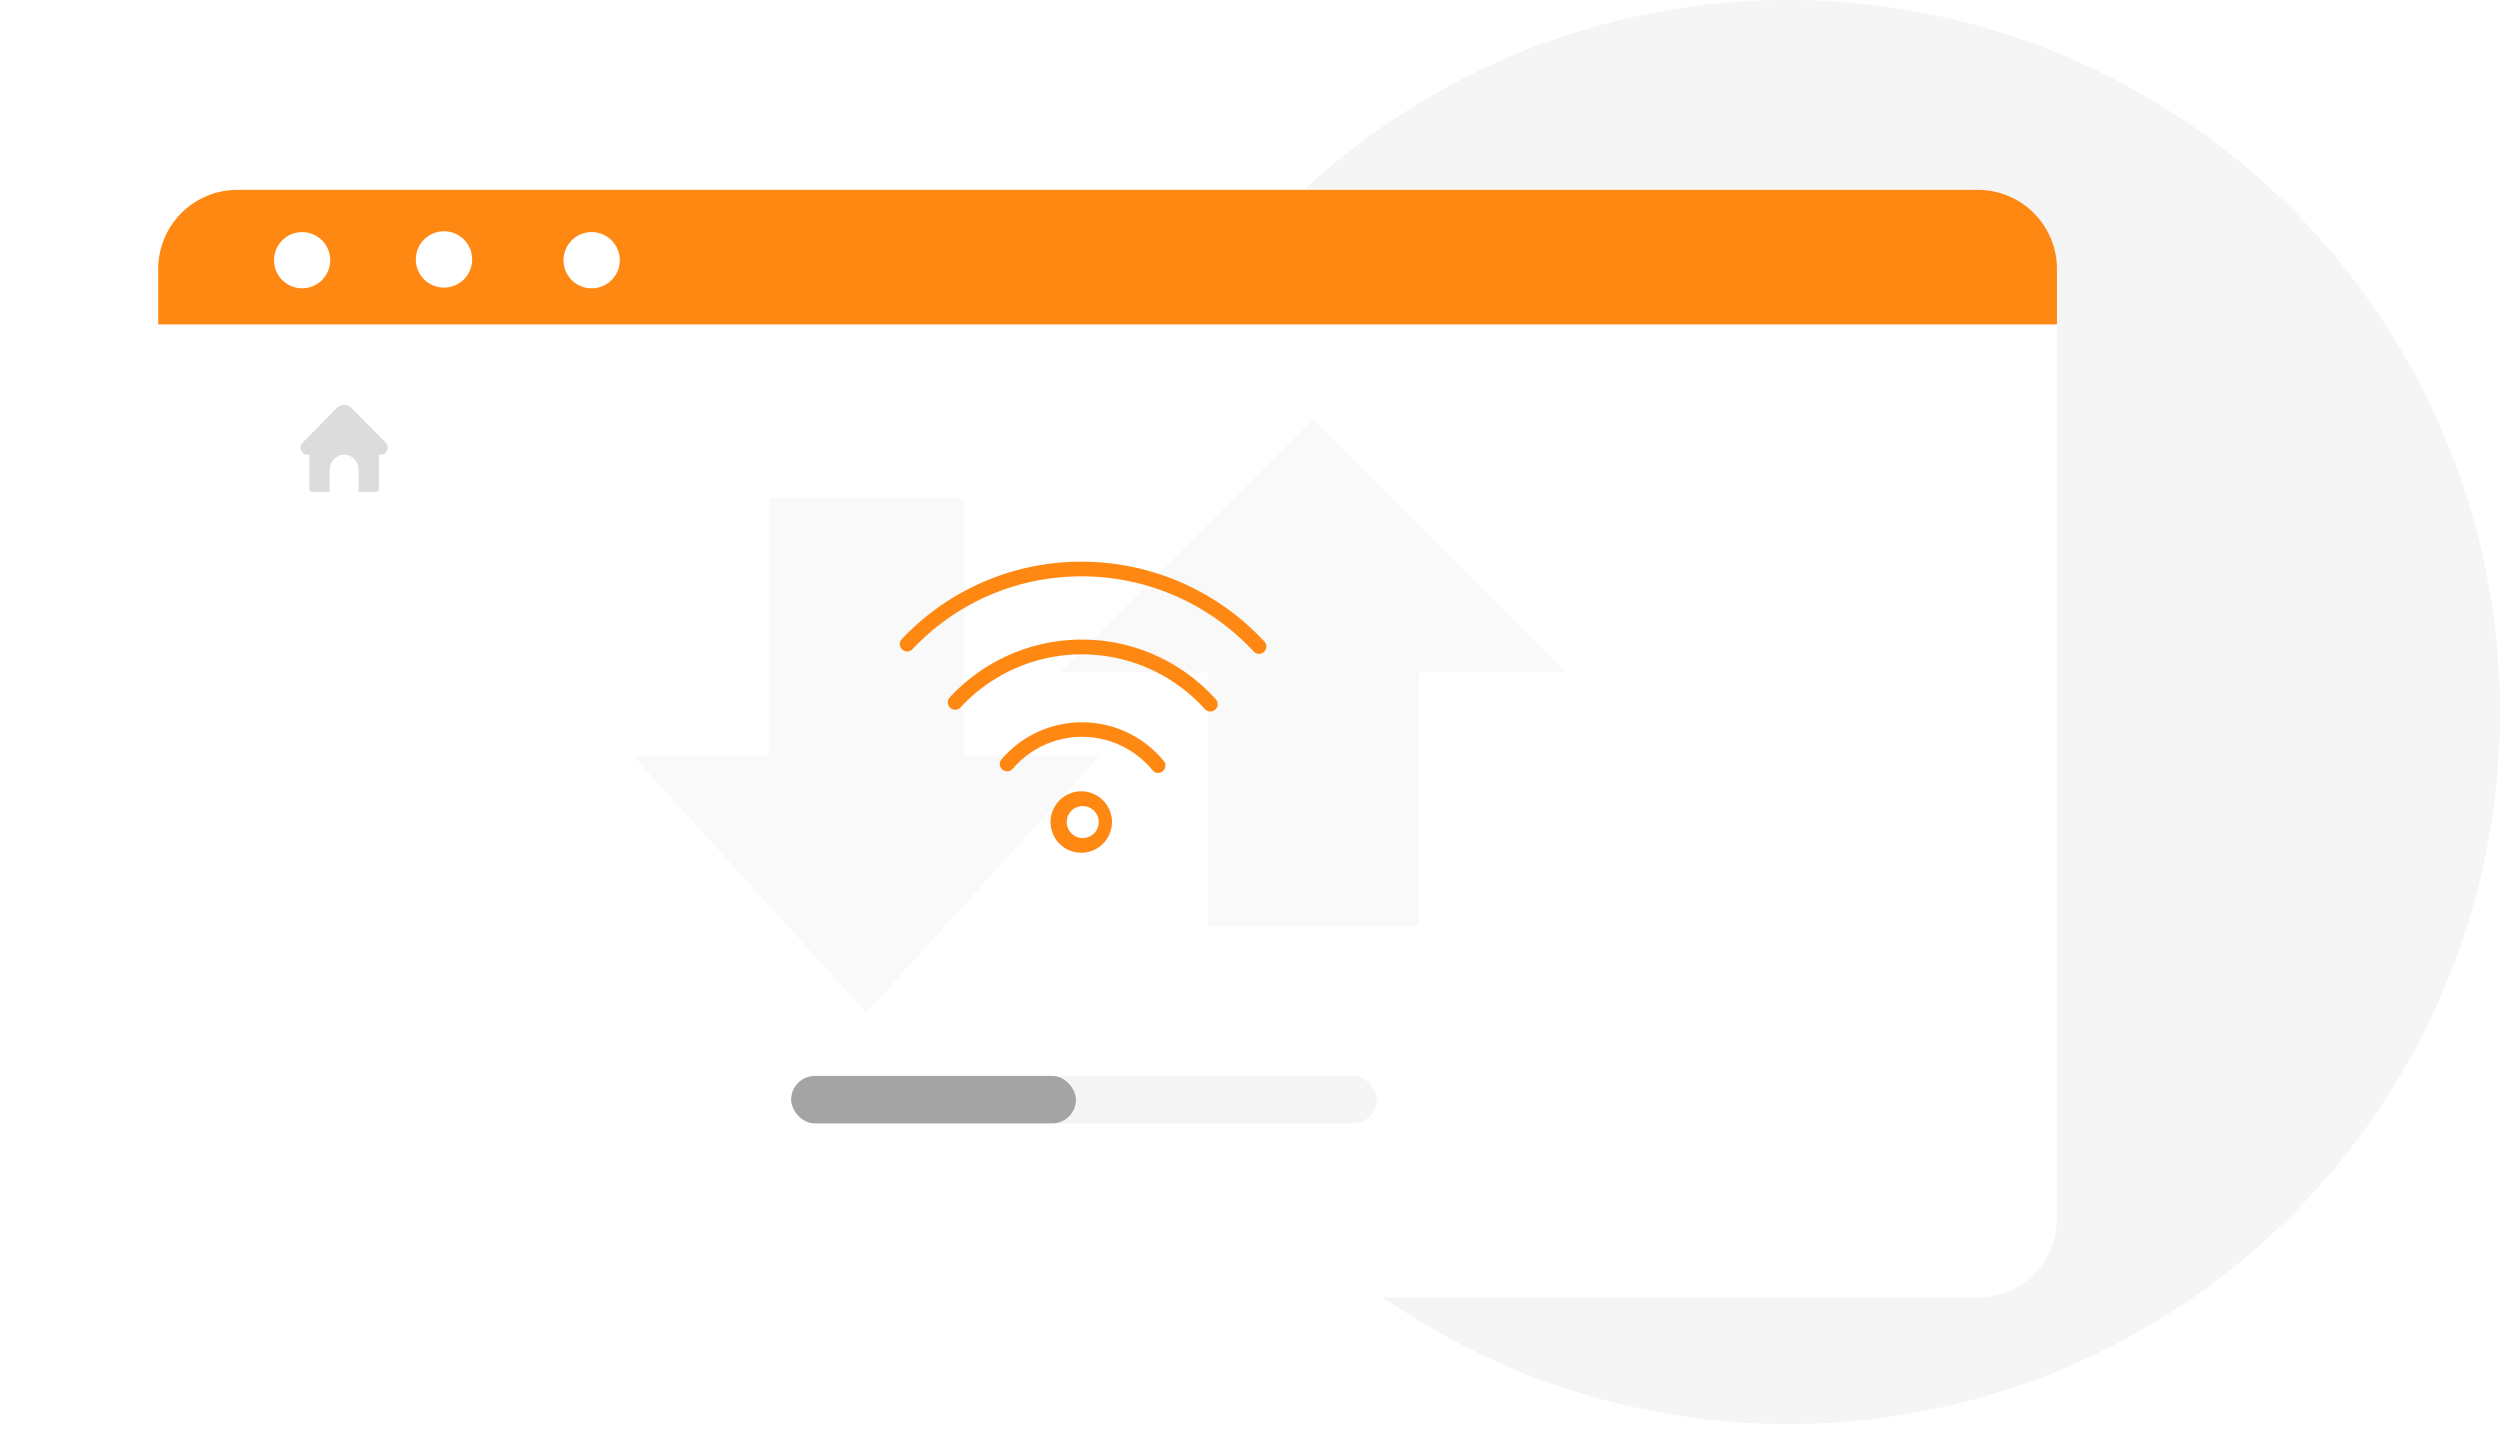<svg xmlns="http://www.w3.org/2000/svg" width="316" height="184" fill="none"><circle cx="226" cy="90" r="90" fill="#F5F5F5"/><g filter="url(#a)"><rect width="240" height="140" x="16" y="20" fill="#fff" rx="10"/><path fill="#FF8813" d="M16 30a10 10 0 0 1 10-10h220a10 10 0 0 1 10 10v7H16v-7Z"/><path fill="#fff" d="M37.74 28.89a3.55 3.55 0 1 1-7.1 0 3.55 3.55 0 0 1 7.1 0ZM51.96 32.35a3.56 3.56 0 1 0-.18-7.1 3.56 3.56 0 0 0 .18 7.1ZM74.34 28.89a3.55 3.55 0 1 1-7.11 0 3.55 3.55 0 0 1 7.11 0Z"/></g><g fill="#F5F5F5" opacity=".6"><path d="M109.5 128 139 95.5h-17.2V63H97.2v32.5H80l29.5 32.5ZM166 53l-32 32h18.67v32h26.66V85H198l-32-32Z"/></g><rect width="74" height="6" x="100" y="136" fill="#F5F5F5" rx="3"/><rect width="36" height="6" x="100" y="136" fill="#A4A4A4" rx="3"/><path fill="#FF8813" d="M146.39 97.7a.93.93 0 0 1-.72-.34 11.5 11.5 0 0 0-17.63-.22.93.93 0 1 1-1.4-1.22 13.39 13.39 0 0 1 20.46.26.93.93 0 0 1-.71 1.52Z"/><path fill="#FF8813" d="M153 89.94c-.26 0-.51-.1-.7-.3a20.9 20.9 0 0 0-30.88-.23.93.93 0 0 1-1.37-1.26 22.75 22.75 0 0 1 33.63.24.93.93 0 0 1-.69 1.55Z"/><path fill="#FF8813" d="M159.15 82.65c-.25 0-.5-.1-.69-.3a29.64 29.64 0 0 0-21.7-9.5c-8.22 0-15.85 3.3-21.5 9.28a.93.93 0 0 1-1.34-1.27A31.1 31.1 0 0 1 136.76 71a31.5 31.5 0 0 1 23.07 10.1.93.93 0 0 1-.69 1.55ZM136.86 107.78a3.88 3.88 0 1 1 .01-7.75 3.88 3.88 0 0 1 0 7.75Zm0-5.89a2.02 2.02 0 1 0 0 4.04 2.02 2.02 0 0 0 0-4.04Z"/><path fill="#DCDCDC" d="M48.95 56.9a.82.82 0 0 1-.77.57h-.28v4.32c0 .21-.17.39-.37.39h-2.2v-2.75c0-1.08-.82-1.96-1.83-1.96-1.01 0-1.83.88-1.83 1.96v2.75h-2.2c-.2 0-.37-.18-.37-.4v-4.31h-.28a.82.82 0 0 1-.77-.57.91.91 0 0 1 .23-.98l4.28-4.34a1.3 1.3 0 0 1 1.88 0l4.29 4.35a.9.9 0 0 1 .22.96Z"/><defs><filter id="a" width="280" height="180" x="0" y="4" color-interpolation-filters="sRGB" filterUnits="userSpaceOnUse"><feFlood flood-opacity="0" result="BackgroundImageFix"/><feColorMatrix in="SourceAlpha" result="hardAlpha" values="0 0 0 0 0 0 0 0 0 0 0 0 0 0 0 0 0 0 127 0"/><feOffset dx="4" dy="4"/><feGaussianBlur stdDeviation="10"/><feComposite in2="hardAlpha" operator="out"/><feColorMatrix values="0 0 0 0 0 0 0 0 0 0 0 0 0 0 0 0 0 0 0.25 0"/><feBlend in2="BackgroundImageFix" result="effect1_dropShadow_3191_5040"/><feBlend in="SourceGraphic" in2="effect1_dropShadow_3191_5040" result="shape"/></filter></defs></svg>
